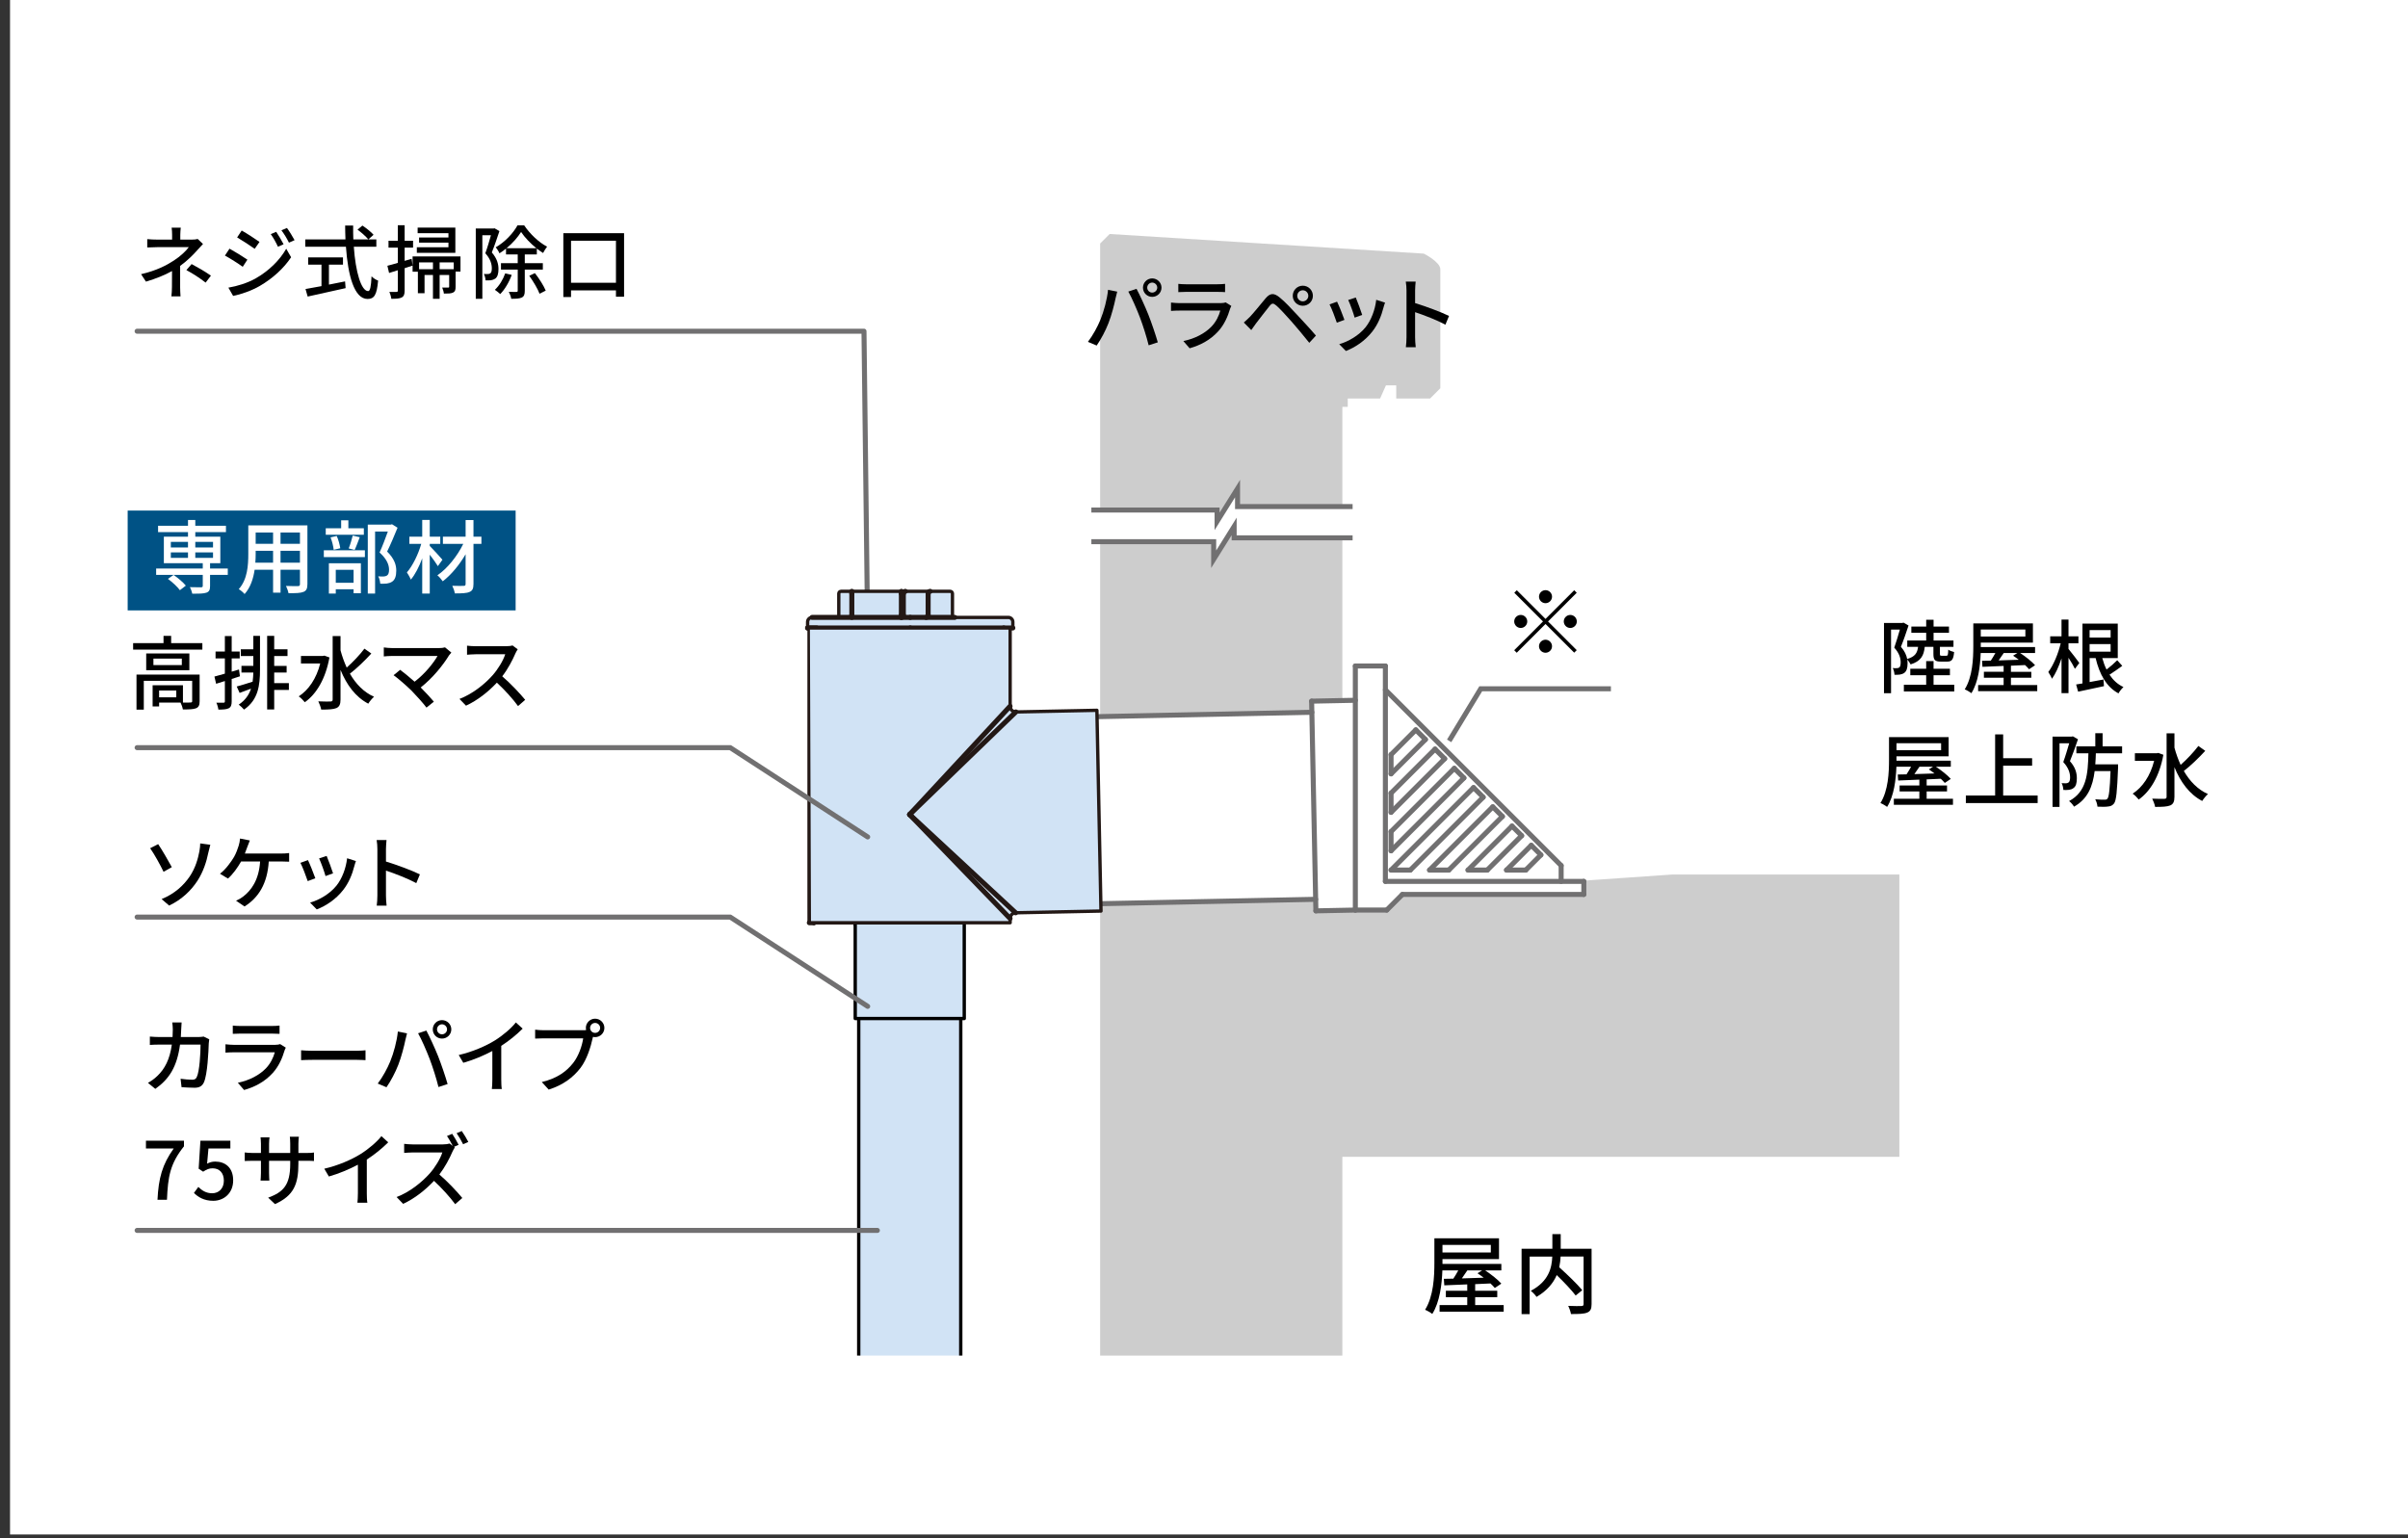 <?xml version="1.0" encoding="UTF-8"?><svg xmlns="http://www.w3.org/2000/svg" width="360" height="230" xmlns:xlink="http://www.w3.org/1999/xlink" viewBox="0 0 360 230"><rect x="0" y="0" width="360" height="230" fill="#333333" stroke="none"/><defs><style>.hf,.hg,.hh,.hi,.hj{fill:none;}.hg,.hh,.hk,.hl,.hj,.hm{stroke-linecap:round;stroke-linejoin:round;}.hg,.hh,.hi,.hm{stroke-width:.75px;}.hg,.hl,.hj,.hm{stroke:#231815;}.hh,.hi{stroke:#717071;}.hn{fill:#005285;}.ho{fill:#fff;}.hp{fill:#cdcdcd;}.hk{stroke:#000;}.hk,.hl,.hq,.hj{stroke-width:.5px;}.hk,.hl,.hq,.hm{fill:#d1e3f5;}.hq{stroke:#040000;}.hq,.hi{stroke-miterlimit:10;}.hr{clip-path:url(#b);}.hs{clip-path:url(#gy);}</style><clipPath id="b"><rect class="hf" x="119.364" y="90.019" width="16.88" height="55.475"/></clipPath><clipPath id="gy"><rect class="hf" x="120.738" y="90.019" width="45.455" height="55.044"/></clipPath></defs><g id="a"><rect class="ho" x="1.5" y="-.558" width="360" height="230"/><polyline class="hh" points="20.5 49.525 129.167 49.525 129.72 94.856"/><g><path d="M287.75,96.72c-.132,1.331-.587,2.146-2.11,2.626-.096-.216-.312-.527-.504-.731,.036,.204,.048,.396,.048,.576,0,.695-.144,1.188-.516,1.439-.168,.119-.396,.191-.647,.239-.228,.024-.516,.036-.792,.024-.012-.288-.107-.731-.264-1.008,.24,.036,.444,.036,.6,.024,.145,0,.276-.036,.384-.108,.145-.12,.204-.407,.204-.756,0-.587-.18-1.354-.959-2.206,.287-.815,.611-1.896,.839-2.699h-1.319v9.511h-1.055v-10.506h2.746l.168-.048,.756,.432c-.336,1.008-.756,2.255-1.14,3.179,.575,.659,.827,1.271,.936,1.822,1.163-.336,1.511-.875,1.631-1.811h-1.619v-.947h2.831v-1.151h-2.22v-.936h2.22v-1.02h1.103v1.02h2.303v.936h-2.303v1.151h2.975v.947h-2.026v1.043c0,.265,.035,.288,.275,.288h.695c.204,0,.252-.096,.276-.911,.191,.144,.6,.3,.875,.359-.096,1.151-.371,1.428-1.031,1.428h-.972c-.899,0-1.091-.276-1.091-1.151v-1.056h-1.296Zm4.414,5.661v1.007h-7.532v-1.007h3.335v-1.416h-2.375v-.971h2.375v-1.14h1.103v1.14h2.447v.971h-2.447v1.416h3.095Z"/><path d="M304.572,102.429v.911h-8.839v-.911h3.813v-1.092h-2.95v-.888h2.95v-.875l-3.166,.132-.061-.899c.384,0,.828-.012,1.308-.024,.228-.348,.479-.755,.684-1.139h-2.194c-.072,1.942-.348,4.341-1.392,6.008-.216-.18-.708-.468-.995-.575,1.175-1.883,1.283-4.581,1.283-6.488v-3.37h8.911v2.866h-7.796v.659h8.119v.9h-2.23c.815,.539,1.751,1.271,2.23,1.822l-.899,.6c-.155-.191-.359-.396-.6-.623l-2.11,.096v.911h3.046v.888h-3.046v1.092h3.934Zm-8.443-8.3v1.044h6.668v-1.044h-6.668Zm3.43,3.515c-.252,.371-.503,.755-.755,1.103,.947-.023,1.967-.06,3.01-.096-.287-.216-.575-.432-.852-.611l.636-.396h-2.039Z"/><path d="M310.204,100.006c-.191-.408-.588-1.079-.959-1.655v5.289h-1.044v-5.193c-.396,1.2-.899,2.315-1.427,3.047-.12-.312-.384-.756-.552-1.008,.755-.995,1.499-2.758,1.858-4.306h-1.571v-1.031h1.691v-2.507h1.044v2.507h1.486v1.031h-1.486v.852c.348,.396,1.391,1.775,1.619,2.099l-.66,.876Zm7.076-.443c-.611,.443-1.308,.947-1.907,1.318,.54,.816,1.224,1.452,2.087,1.848-.239,.216-.588,.647-.743,.947-1.812-.959-2.843-2.866-3.418-5.277h-.899v3.586c.659-.119,1.367-.252,2.074-.384l.072,.996c-1.344,.3-2.771,.587-3.862,.827l-.3-1.079c.276-.048,.6-.096,.947-.156v-8.947h5.277v5.157h-2.314c.168,.612,.372,1.188,.636,1.715,.563-.432,1.188-.971,1.595-1.391l.756,.84Zm-4.881-5.35v1.115h3.142v-1.115h-3.142Zm0,3.227h3.142v-1.128h-3.142v1.128Z"/><path d="M291.972,119.429v.911h-8.839v-.911h3.814v-1.092h-2.951v-.888h2.951v-.875l-3.167,.132-.06-.899c.384,0,.827-.012,1.308-.024,.228-.348,.479-.755,.684-1.139h-2.195c-.072,1.942-.348,4.341-1.391,6.008-.217-.18-.708-.468-.996-.575,1.176-1.883,1.283-4.581,1.283-6.488v-3.37h8.911v2.866h-7.796v.659h8.12v.9h-2.23c.815,.539,1.751,1.271,2.23,1.822l-.899,.6c-.156-.191-.36-.396-.6-.623l-2.111,.096v.911h3.047v.888h-3.047v1.092h3.934Zm-8.443-8.3v1.044h6.669v-1.044h-6.669Zm3.431,3.515c-.252,.371-.504,.755-.756,1.103,.947-.023,1.967-.06,3.011-.096-.288-.216-.576-.432-.852-.611l.636-.396h-2.039Z"/><path d="M304.632,118.95v1.127h-10.733v-1.127h4.377v-9.14h1.199v3.562h4.33v1.115h-4.33v4.462h5.157Z"/><path d="M310.66,110.541c-.348,1.032-.804,2.315-1.199,3.274,.863,.972,1.031,1.835,1.031,2.566,0,.708-.132,1.212-.516,1.464-.181,.144-.408,.216-.66,.252-.239,.035-.563,.035-.839,.023-.013-.3-.097-.731-.265-1.02,.265,.024,.468,.024,.648,.024,.155-.013,.287-.048,.384-.12,.167-.108,.239-.408,.239-.756,0-.623-.204-1.415-1.02-2.303,.312-.839,.636-1.967,.888-2.807h-1.451v9.511h-1.043v-10.506h2.878l.156-.048,.768,.443Zm2.674,2.1c-.023,.563-.035,1.115-.084,1.643h3.406v.479c-.144,3.599-.264,4.941-.611,5.386-.264,.312-.504,.407-.888,.443-.336,.06-.959,.048-1.583,.024-.023-.336-.156-.792-.336-1.104,.6,.06,1.163,.06,1.392,.06,.216,.012,.323-.036,.443-.156,.216-.264,.348-1.331,.456-4.125h-2.375c-.288,2.29-1.02,4.161-3.082,5.325-.156-.265-.479-.648-.743-.84,2.614-1.392,2.818-3.994,2.89-7.136h-1.799v-1.044h2.83v-1.967h1.092v1.967h2.914v1.044h-3.922Z"/><path d="M323.428,112.857c-.576,3.189-1.955,5.48-3.683,6.692-.191-.252-.636-.708-.911-.876,1.487-.959,2.65-2.675,3.214-4.917h-2.878v-1.128h3.286l.216-.048,.756,.276Zm6.26-.588c-.947,1.031-2.194,2.242-3.202,3.01,.888,1.535,2.075,2.771,3.61,3.454-.275,.229-.659,.696-.863,1.032-1.919-1.008-3.238-2.818-4.15-5.05v4.426c0,.731-.18,1.079-.611,1.283-.456,.192-1.175,.228-2.278,.228-.048-.335-.264-.887-.432-1.235,.815,.036,1.583,.036,1.811,.024,.24,0,.336-.084,.336-.3v-9.486h1.175v2.135c.24,.899,.552,1.763,.924,2.578,.924-.815,1.979-1.931,2.65-2.83l1.031,.731Z"/></g><path class="hp" d="M200.685,78.002v-17.165h.805v-1.245h4.833l.879-1.977h1.538v1.977h5.053l1.538-1.538v-17.794c0-1.098-2.469-2.338-2.469-2.338l-46.966-2.934-1.423,1.423v41.992"/><polyline class="hp" points="164.473 78.376 164.473 202.69 200.685 202.69 200.685 172.97 283.956 172.97 283.956 130.762 250.007 130.762 235.08 131.79 235.08 133.74 200.685 133.74 200.685 78.002"/><g><path d="M165.658,43.331l1.368,.276c-.084,.3-.192,.756-.252,1.02-.156,.792-.588,2.507-1.056,3.694-.432,1.115-1.115,2.41-1.763,3.346l-1.308-.551c.756-.996,1.439-2.268,1.859-3.287,.527-1.283,1.008-3.059,1.15-4.498Zm3.023,.265l1.234-.407c.48,.898,1.283,2.639,1.764,3.85,.455,1.15,1.092,3.021,1.415,4.149l-1.367,.444c-.323-1.309-.827-2.891-1.308-4.174-.479-1.248-1.223-2.963-1.738-3.862Zm3.574-1.967c.768,0,1.391,.624,1.391,1.379,0,.768-.623,1.38-1.391,1.38s-1.38-.612-1.38-1.38c0-.755,.612-1.379,1.38-1.379Zm0,2.122c.407,0,.755-.336,.755-.743s-.348-.755-.755-.755-.744,.348-.744,.755,.336,.743,.744,.743Z"/><path d="M184.087,45.743c-.06,.131-.155,.311-.18,.407-.349,1.175-.876,2.387-1.763,3.37-1.236,1.367-2.759,2.123-4.294,2.555l-.936-1.08c1.739-.359,3.214-1.139,4.198-2.158,.684-.707,1.115-1.607,1.33-2.398h-6.104c-.289,0-.816,.012-1.271,.047v-1.246c.467,.047,.923,.084,1.271,.084h6.141c.323,0,.611-.049,.768-.108l.839,.528Zm-7.928-3.299c.323,.036,.756,.061,1.14,.061h4.678c.383,0,.875-.024,1.175-.061v1.235c-.3-.024-.779-.036-1.188-.036h-4.665c-.372,0-.804,.012-1.14,.036v-1.235Z"/><path d="M186.864,47.373c.552-.564,1.547-1.823,2.339-2.759,.672-.792,1.234-.876,2.146-.108,.768,.624,1.715,1.644,2.471,2.459,.804,.863,2.051,2.195,2.914,3.215l-.995,1.078c-.804-1.031-1.896-2.303-2.639-3.166-.792-.898-1.799-1.99-2.29-2.41-.457-.384-.648-.384-1.02,.084-.54,.66-1.488,1.919-2.004,2.578-.252,.348-.527,.732-.719,1.008l-1.115-1.127c.323-.276,.562-.516,.911-.852Zm7.903-4.654c.84,0,1.512,.672,1.512,1.512,0,.828-.672,1.486-1.512,1.486-.827,0-1.499-.658-1.499-1.486,0-.84,.672-1.512,1.499-1.512Zm0,2.34c.456,0,.828-.373,.828-.828s-.372-.828-.828-.828-.827,.372-.827,.828,.372,.828,.827,.828Z"/><path d="M200.999,47.829l-1.14,.42c-.203-.636-.827-2.267-1.092-2.734l1.128-.408c.276,.553,.876,2.075,1.104,2.723Zm6.069-2.578c-.108,.3-.181,.516-.229,.719-.324,1.271-.84,2.543-1.68,3.611-1.104,1.414-2.59,2.374-3.945,2.902l-.996-1.02c1.355-.385,2.939-1.296,3.935-2.531,.827-1.031,1.427-2.59,1.595-4.102l1.32,.42Zm-3.419,1.835l-1.128,.407c-.143-.563-.684-2.062-.959-2.639l1.127-.371c.217,.504,.805,2.074,.96,2.603Z"/><path d="M216.092,48.548c-1.271-.684-3.215-1.438-4.533-1.871v3.706c0,.372,.035,1.104,.096,1.535h-1.476c.06-.42,.097-1.067,.097-1.535v-6.932c0-.385-.037-.936-.108-1.344h1.476c-.037,.396-.084,.924-.084,1.344v1.871c1.582,.479,3.873,1.33,5.072,1.918l-.539,1.308Z"/></g><g class="hr"><g><polyline class="ho" points="136.244 93.199 120.997 93.199 120.997 137.969 127.979 137.969 128.065 138.262 128.582 138.262 128.582 142.649 128.789 142.852 128.825 144.116 128.998 144.288 134.523 144.288 134.523 143.083 134.695 142.911 136.244 142.92"/><g><g id="c"><line class="hg" x1="128.825" y1="143.083" x2="128.825" y2="144.116"/></g><g id="d"><path class="hg" d="M128.748,142.739c0,.041,.015,.081,.041,.113"/></g><g id="e"><line class="hg" x1="143.491" y1="144.288" x2="138.139" y2="144.288"/></g><g id="f"><line class="hg" x1="143.735" y1="142.911" x2="143.684" y2="142.911"/></g><g id="g"><path class="hg" d="M144.423,138.262c.048,0,.086-.039,.086-.086"/></g><g id="h"><line class="hg" x1="124.191" y1="134.87" x2="125.569" y2="135.386"/></g><g id="i"><line class="hg" x1="124.191" y1="134.525" x2="124.191" y2="134.87"/></g><g id="j"><path class="hg" d="M127.979,136.075c0-.38-.308-.689-.689-.689"/></g><g id="k"><path class="hg" d="M145.198,135.386c-.38,0-.689,.308-.689,.689"/></g><g id="l"><line class="hg" x1="148.298" y1="134.87" x2="148.298" y2="134.525"/></g><g id="m"><line class="hg" x1="143.741" y1="142.739" x2="143.907" y2="142.739"/></g><g id="n"><line class="hg" x1="146.92" y1="135.386" x2="125.569" y2="135.386"/></g><g id="o"><line class="hg" x1="124.191" y1="134.87" x2="148.298" y2="134.87"/></g><g id="p"><line class="hg" x1="148.298" y1="134.525" x2="124.191" y2="134.525"/></g><g id="q"><line class="hg" x1="146.92" y1="135.386" x2="148.298" y2="134.87"/></g><g id="r"><path class="hg" d="M128.582,138.348c0-.048-.039-.086-.086-.086"/></g><g id="s"><line class="hg" x1="128.582" y1="138.348" x2="128.582" y2="142.739"/></g><g id="t"><path class="hg" d="M127.979,138.176c0,.048,.039,.086,.086,.086"/></g><g id="u"><line class="hg" x1="137.794" y1="142.911" x2="134.695" y2="142.911"/></g><g id="v"><line class="hg" x1="127.979" y1="136.075" x2="127.979" y2="138.176"/></g><g id="w"><line class="hg" x1="144.51" y1="138.176" x2="144.51" y2="136.075"/></g><g id="x"><line class="hg" x1="134.35" y1="144.288" x2="128.998" y2="144.288"/></g><g id="y"><line class="hg" x1="144.423" y1="138.262" x2="128.065" y2="138.262"/></g><g id="a`"><line class="hg" x1="134.523" y1="143.083" x2="134.523" y2="144.116"/></g><g id="aa"><line class="hg" x1="137.966" y1="144.116" x2="137.966" y2="143.083"/></g><g id="ab"><path class="hg" d="M137.966,144.116c0,.095,.077,.172,.172,.172"/></g><g id="ac"><path class="hg" d="M134.35,144.288c.095,0,.172-.077,.172-.172"/></g><g id="ad"><line class="hg" x1="143.907" y1="142.739" x2="143.907" y2="138.348"/></g><g id="ae"><line class="hg" x1="143.663" y1="144.116" x2="143.663" y2="143.083"/></g><g id="af"><path class="hg" d="M143.735,142.911c.095,0,.172-.077,.172-.172"/></g><g id="ag"><path class="hg" d="M143.993,138.262c-.048,0-.086,.039-.086,.086"/></g><g id="ah"><path class="hg" d="M143.491,144.288c.095,0,.172-.077,.172-.172"/></g><g id="ai"><path class="hg" d="M143.7,142.852c.027-.032,.042-.072,.041-.113"/></g><g id="aj"><path class="hg" d="M128.825,144.116c0,.095,.077,.172,.172,.172"/></g><g id="ak"><line class="hg" x1="128.582" y1="142.739" x2="128.748" y2="142.739"/></g><g id="al"><line class="hg" x1="128.804" y1="142.911" x2="128.754" y2="142.911"/></g><g id="am"><path class="hg" d="M128.582,142.739c0,.095,.077,.172,.172,.172"/></g><g id="an"><line class="hg" x1="128.811" y1="142.911" x2="128.814" y2="142.932"/></g><g id="ao"><path class="hg" d="M134.695,142.911c-.022,0-.044,.004-.064,.012s-.039,.02-.055,.036-.03,.034-.039,.056-.014,.045-.014,.069"/></g><g id="ap"><path class="hg" d="M143.664,143.083c0-.019,0-.037,0-.055,0-.024,.003-.047,.006-.069s.006-.041,.009-.058c.003-.014,.006-.026,.009-.036l.005-.016h0"/></g><g id="aq"><path class="hg" d="M137.966,143.083c0-.024-.005-.048-.014-.069s-.023-.04-.039-.056-.035-.027-.055-.036-.042-.012-.064-.012"/></g><g id="ar"><path class="hg" d="M128.795,142.848h0l.003,.006,.007,.022c.003,.011,.006,.026,.009,.042,.003,.018,.006,.037,.008,.058,.002,.022,.004,.046,.005,.07,0,.012,0,.024,0,.036"/></g><g id="as"><line class="hg" x1="122.103" y1="106.975" x2="122.169" y2="132.114"/></g><g id="at"><line class="hg" x1="122.104" y1="137.244" x2="121.686" y2="137.969"/></g><g id="au"><line class="hg" x1="150.803" y1="137.969" x2="150.385" y2="137.244"/></g><g id="av"><line class="hj" x1="121.686" y1="137.969" x2="150.803" y2="137.969"/></g><g id="aw"><line class="hg" x1="120.997" y1="93.199" x2="121.793" y2="93.199"/></g><g id="ax"><line class="hg" x1="121.793" y1="93.199" x2="121.966" y2="93.372"/></g><g id="ay"><line class="hg" x1="121.966" y1="93.372" x2="122.103" y2="106.975"/></g><g id="b`"><line class="hg" x1="122.169" y1="132.114" x2="122.218" y2="133.504"/></g><g id="ba"><path class="hg" d="M122.218,133.504c.006,.185,.159,.332,.344,.332"/></g><g id="bb"><line class="hg" x1="126.688" y1="133.836" x2="122.562" y2="133.836"/></g><g id="bc"><line class="hg" x1="126.688" y1="133.836" x2="126.688" y2="134.525"/></g><g id="bd"><line class="hg" x1="126.688" y1="134.525" x2="122.511" y2="134.525"/></g><g id="be"><path class="hg" d="M122.511,134.525c-.187,0-.339,.149-.344,.335"/></g><g id="bf"><line class="hg" x1="122.167" y1="134.861" x2="122.104" y2="137.244"/></g><g id="bg"><line class="hg" x1="121.686" y1="137.969" x2="120.997" y2="137.969"/></g><g id="bh"><line class="hj" x1="120.997" y1="137.969" x2="120.997" y2="93.199"/></g><g id="bi"><line class="hg" x1="121.966" y1="93.372" x2="150.523" y2="93.372"/></g><g id="bj"><line class="hg" x1="121.793" y1="93.199" x2="150.696" y2="93.199"/></g><g id="bk"><line class="hg" x1="150.385" y1="137.244" x2="150.322" y2="134.861"/></g><g id="bl"><line class="hg" x1="145.801" y1="134.525" x2="145.801" y2="133.836"/></g><g id="bm"><line class="hg" x1="126.688" y1="134.525" x2="145.801" y2="134.525"/></g><g id="bn"><line class="hg" x1="126.688" y1="133.836" x2="145.801" y2="133.836"/></g><g id="bo"><path class="hg" d="M152.335,136.458c-.469,.01-.843,.392-.843,.861"/></g><g id="bp"><line class="hg" x1="151.492" y1="137.319" x2="151.492" y2="137.969"/></g><g id="bq"><line class="hg" x1="151.492" y1="137.969" x2="150.803" y2="137.969"/></g><g id="br"><path class="hg" d="M150.322,134.861c-.005-.187-.158-.335-.344-.335"/></g><g id="bs"><line class="hg" x1="149.978" y1="134.525" x2="145.801" y2="134.525"/></g><g id="bt"><line class="hg" x1="151.461" y1="133.836" x2="151.488" y2="135.198"/></g><g id="bu"><path class="hg" d="M151.488,135.198c.002,.094,.08,.17,.174,.169"/></g><g id="bv"><line class="hg" x1="151.461" y1="133.836" x2="145.801" y2="133.836"/></g><g id="bw"><path class="hg" d="M151.488,135.178l.076,.082,.055,.059,.044,.048"/></g><g><g id="bx"><line class="hg" x1="144.741" y1="127.335" x2="144.902" y2="127.374"/></g><g id="by"><line class="hg" x1="127.8" y1="127.327" x2="127.933" y2="127.318"/></g><g id="c`"><line class="hg" x1="147.44" y1="133.689" x2="147.438" y2="133.518"/></g><g id="ca"><line class="hg" x1="125.051" y1="133.518" x2="125.049" y2="133.689"/></g><g id="cb"><line class="hg" x1="126.774" y1="133.689" x2="126.774" y2="134.206"/></g><g id="cc"><line class="hg" x1="145.715" y1="134.206" x2="145.715" y2="133.689"/></g><g id="cd"><line class="hg" x1="146.015" y1="133.371" x2="145.963" y2="129.024"/></g><g id="ce"><polyline class="hg" points="126.526 129.024 126.481 132.805 126.474 133.371"/></g><g id="cf"><path class="hg" d="M145.963,129.024c-.003-.078-.007-.156-.016-.233-.008-.07-.021-.139-.037-.208-.014-.062-.031-.123-.051-.183-.018-.053-.037-.105-.059-.155-.025-.057-.052-.113-.082-.167-.024-.044-.05-.086-.078-.127-.023-.035-.048-.068-.073-.101-.025-.031-.05-.061-.077-.09-.026-.028-.052-.055-.08-.081-.028-.026-.056-.051-.085-.074-.031-.025-.064-.05-.097-.072-.045-.03-.09-.056-.137-.081-.059-.032-.119-.061-.18-.076l-.009-.002"/></g><g id="cg"><path class="hg" d="M127.471,127.418c-.064,.031-.128,.063-.189,.102-.072,.045-.14,.1-.205,.162-.072,.069-.14,.146-.2,.231-.033,.045-.063,.093-.092,.142-.03,.052-.057,.105-.082,.161-.026,.058-.05,.118-.071,.18-.021,.064-.04,.129-.055,.195-.016,.069-.028,.139-.036,.21-.008,.074-.012,.149-.015,.224"/></g><g id="ch"><path class="hg" d="M127.8,127.327c-.05,.009-.099,.017-.149,.028-.059,.013-.118,.03-.174,.06l-.006,.003"/></g><g id="ci"><path class="hg" d="M146.078,133.497h-.001l-.01-.009c-.005-.005-.011-.011-.017-.018-.008-.01-.015-.023-.022-.038-.007-.016-.013-.033-.012-.051v-.01"/></g><g id="cj"><path class="hg" d="M126.472,133.371c0,.012,0,.023-.002,.034-.002,.015-.008,.029-.015,.041-.006,.011-.013,.021-.019,.028l-.016,.015-.008,.006h-.001"/></g><g id="ck"><line class="hg" x1="147.438" y1="133.518" x2="146.748" y2="133.345"/></g><g id="cl"><line class="hg" x1="125.741" y1="133.345" x2="125.051" y2="133.518"/></g><g id="cm"><line class="hg" x1="141.031" y1="129.204" x2="141.143" y2="133.345"/></g><g id="cn"><line class="hg" x1="131.346" y1="133.345" x2="131.458" y2="129.204"/></g><g id="co"><path class="hg" d="M140.702,128.241c-.047-.14-.179-.234-.326-.234"/></g><g id="cp"><path class="hg" d="M132.114,128.007c-.148,0-.28,.095-.327,.235"/></g><g id="cq"><line class="hg" x1="140.701" y1="128.24" x2="141.031" y2="129.205"/></g><g id="cr"><line class="hg" x1="131.458" y1="129.205" x2="131.788" y2="128.24"/></g><g id="cs"><line class="hg" x1="125.051" y1="133.518" x2="126.357" y2="133.518"/></g><g id="ct"><line class="hg" x1="126.756" y1="133.518" x2="136.643" y2="133.518"/></g><g id="cu"><line class="hg" x1="136.643" y1="133.518" x2="145.733" y2="133.518"/></g><g id="cv"><line class="hg" x1="146.132" y1="133.518" x2="147.438" y2="133.518"/></g><g id="cw"><line class="hg" x1="136.244" y1="133.689" x2="147.44" y2="133.689"/></g><g id="cx"><line class="hg" x1="125.049" y1="133.689" x2="136.244" y2="133.689"/></g><g id="cy"><line class="hg" x1="135.902" y1="133.174" x2="135.938" y2="129.025"/></g><g id="d`"><line class="hg" x1="136.551" y1="129.025" x2="136.587" y2="133.174"/></g><g id="da"><path class="hg" d="M127.069,133.445c-.023,.007-.048,.013-.073,.02s-.052,.013-.078,.019-.054,.012-.081,.018-.054,.011-.081,.016"/></g><g id="db"><polyline class="hg" points="127.415 133.345 127.127 133.428 127.069 133.445"/></g><g id="dc"><path class="hg" d="M127.417,133.345h-.001"/></g><g id="dd"><line class="hg" x1="127.417" y1="133.345" x2="135.729" y2="133.345"/></g><g id="de"><path class="hg" d="M135.731,133.345h-.002"/></g><g id="df"><path class="hg" d="M136.76,133.345h-.002"/></g><g id="dg"><line class="hg" x1="136.76" y1="133.345" x2="145.072" y2="133.345"/></g><g id="dh"><path class="hg" d="M145.073,133.345h-.001"/></g><g id="di"><polyline class="hg" points="145.42 133.445 145.131 133.362 145.073 133.345"/></g><g id="dj"><path class="hg" d="M145.733,133.518c-.027-.005-.054-.01-.081-.016s-.054-.011-.081-.018-.053-.013-.078-.019-.05-.013-.073-.02"/></g><g id="dk"><line class="hg" x1="136.536" y1="127.318" x2="135.953" y2="127.318"/></g><g id="dl"><path class="hg" d="M136.536,127.318v.14l.002,.075v.086l.002,.098,.002,.222,.002,.247,.002,.273v.139l.002,.142v.094l.002,.095v.096"/></g><g id="dm"><path class="hg" d="M135.938,129.025v-.115l.002-.057v-.114l.002-.142v-.138l.002-.137v-.132l.003-.25,.002-.222v-.098l.002-.086v-.169l.002-.026v-.02"/></g><g id="dn"><path class="hg" d="M136.758,133.345c-.023,0-.045-.005-.065-.014s-.039-.021-.055-.037-.028-.035-.037-.055-.013-.043-.013-.065"/></g><g id="do"><path class="hg" d="M135.731,133.345c.023,0,.045-.005,.065-.014s.039-.021,.055-.037,.028-.035,.037-.055,.013-.043,.013-.065"/></g><g id="dp"><line class="hg" x1="136.244" y1="134.206" x2="145.715" y2="134.206"/></g><g id="dq"><line class="hg" x1="126.774" y1="134.206" x2="136.244" y2="134.206"/></g><g id="dr"><path class="hg" d="M145.42,133.445c.069-.027,.116-.092,.121-.166"/></g><g id="ds"><path class="hg" d="M126.948,133.28c.005,.074,.052,.138,.121,.166"/></g><g id="dt"><line class="hg" x1="131.507" y1="128.007" x2="135.599" y2="128.007"/></g><g id="du"><path class="hg" d="M131.3,128.355c.001-.046,.007-.091,.018-.133,.005-.021,.012-.041,.019-.06s.016-.037,.025-.053,.02-.03,.031-.043,.023-.023,.035-.032c.024-.017,.051-.026,.078-.026"/></g><g id="dv"><line class="hg" x1="131.327" y1="127.318" x2="131.3" y2="128.355"/></g><g id="dw"><path class="hg" d="M135.599,128.007c.023,0,.045,.002,.067,.007s.044,.011,.065,.02,.041,.019,.06,.032,.037,.027,.052,.043,.03,.034,.043,.052,.023,.039,.032,.06c.017,.042,.026,.087,.026,.133"/></g><g id="dx"><line class="hg" x1="131.327" y1="127.318" x2="135.953" y2="127.318"/></g><g id="dy"><line class="hg" x1="141.189" y1="128.355" x2="141.162" y2="127.318"/></g><g id="e`"><path class="hg" d="M140.982,128.007c.014,0,.027,.002,.04,.007s.026,.011,.038,.02,.024,.019,.035,.032,.021,.027,.031,.043,.018,.034,.025,.052,.014,.039,.019,.06c.011,.042,.017,.087,.018,.133"/></g><g id="ea"><line class="hg" x1="136.89" y1="128.007" x2="140.982" y2="128.007"/></g><g id="eb"><path class="hg" d="M136.545,128.355c0-.046,.008-.091,.025-.133,.009-.021,.019-.041,.032-.06s.027-.037,.043-.053,.033-.03,.052-.043,.039-.023,.06-.032c.042-.017,.087-.026,.132-.026"/></g><g id="ec"><line class="hg" x1="136.536" y1="127.318" x2="141.162" y2="127.318"/></g><g id="ed"><path class="hg" d="M144.741,127.335h-.006c-.059-.016-.119-.016-.179-.016"/></g><g id="ee"><line class="hg" x1="144.555" y1="127.318" x2="144.264" y2="127.318"/></g><g id="ef"><line class="hg" x1="128.225" y1="127.318" x2="127.933" y2="127.318"/></g><g id="eg"><path class="hg" d="M145.528,129.025v-.058l-.003-.058-.004-.057-.006-.057-.007-.057c-.007-.048-.015-.095-.025-.142-.01-.046-.022-.092-.035-.138-.014-.046-.029-.092-.046-.137s-.035-.089-.055-.132c-.041-.088-.089-.172-.143-.25-.055-.08-.116-.154-.183-.222-.034-.035-.07-.067-.107-.098-.037-.031-.076-.06-.115-.086-.04-.027-.082-.052-.124-.075s-.086-.043-.13-.061c-.03-.012-.061-.023-.092-.033s-.062-.019-.094-.026c-.032-.008-.064-.014-.096-.02"/></g><g id="eh"><path class="hg" d="M128.225,127.318l-.048,.009-.047,.011-.047,.012-.047,.014-.046,.016-.046,.018c-.044,.018-.088,.038-.13,.061s-.084,.048-.125,.075c-.039,.027-.078,.055-.115,.086s-.073,.063-.107,.098c-.067,.067-.128,.142-.183,.222-.053,.077-.1,.16-.141,.247-.041,.087-.075,.179-.102,.273-.013,.046-.025,.092-.035,.139s-.018,.094-.025,.142c-.004,.031-.008,.063-.011,.094s-.005,.063-.007,.095-.002,.064-.002,.096"/></g><g id="ei"><line class="hg" x1="145.541" y1="133.28" x2="145.528" y2="129.025"/></g><g id="ej"><line class="hg" x1="126.961" y1="129.025" x2="126.948" y2="133.28"/></g><g id="ek"><line class="hg" x1="141.162" y1="127.318" x2="144.264" y2="127.318"/></g><g id="el"><line class="hg" x1="128.225" y1="127.318" x2="131.327" y2="127.318"/></g><g id="em"><line class="hg" x1="146.016" y1="133.345" x2="146.748" y2="133.345"/></g><g id="en"><line class="hg" x1="125.741" y1="133.345" x2="126.47" y2="133.345"/></g></g></g></g></g><rect class="hn" x="19.087" y="76.342" width="58.001" height="14.928"/><g><path class="ho" d="M34.054,85.959h-2.65v1.667c0,.563-.12,.839-.552,.995-.443,.145-1.115,.156-2.099,.156-.06-.3-.216-.708-.359-.983,.719,.023,1.463,.023,1.667,.023,.191-.012,.252-.06,.252-.228v-1.631h-6.969v-.948h6.969v-.803h-5.817v-3.958h3.61v-.684h-4.474v-.947h4.474v-.864h1.091v.864h4.582v.947h-4.582v.684h3.742v3.958h-1.535v.803h2.65v.948Zm-7.16,2.29c-.348-.491-1.127-1.211-1.786-1.69l.839-.6c.66,.455,1.451,1.127,1.835,1.606l-.888,.684Zm-1.354-6.392h2.566v-.828h-2.566v.828Zm0,1.559h2.566v-.815h-2.566v.815Zm3.657-2.387v.828h2.651v-.828h-2.651Zm2.651,1.571h-2.651v.815h2.651v-.815Z"/><path class="ho" d="M45.958,87.35c0,.648-.156,.983-.588,1.151-.443,.181-1.139,.204-2.242,.192-.048-.3-.229-.792-.372-1.08,.768,.036,1.559,.024,1.787,.024,.216,0,.3-.072,.3-.3v-2.146h-2.902v3.43h-1.115v-3.43h-2.759c-.192,1.319-.624,2.662-1.499,3.634-.168-.216-.624-.6-.876-.731,1.308-1.451,1.428-3.574,1.428-5.266v-4.27h8.839v8.791Zm-5.133-3.214v-1.775h-2.603v.48c0,.407-.013,.852-.049,1.295h2.651Zm-2.603-4.51v1.691h2.603v-1.691h-2.603Zm6.62,0h-2.902v1.691h2.902v-1.691Zm0,4.51v-1.775h-2.902v1.775h2.902Z"/><path class="ho" d="M48.412,82.277h6.141v1.02h-6.141v-1.02Zm5.984-2.314h-5.696v-.972h2.303v-1.188h1.079v1.188h2.314v.972Zm-5.229,4.258h4.785v4.485h-1.092v-.6h-2.662v.647h-1.031v-4.533Zm.72-2.015c-.048-.504-.24-1.283-.468-1.859l.923-.204c.265,.563,.456,1.344,.528,1.835l-.983,.229Zm.312,2.998v1.931h2.662v-1.931h-2.662Zm1.931-3.202c.216-.516,.468-1.355,.6-1.919l1.056,.24c-.264,.671-.527,1.415-.768,1.906l-.888-.228Zm7.305-3.095c-.468,1.14-1.044,2.519-1.56,3.562,1.104,1.091,1.367,2.026,1.367,2.842,0,.804-.18,1.368-.611,1.655-.229,.156-.492,.24-.804,.288-.276,.036-.647,.024-.983,.024-.012-.324-.12-.792-.3-1.104,.312,.023,.6,.036,.815,.023,.191-.012,.348-.048,.479-.132,.24-.144,.324-.455,.324-.888,0-.695-.312-1.57-1.415-2.566,.432-.936,.899-2.194,1.235-3.13h-1.907v9.271h-1.092v-10.314h3.442l.18-.048,.828,.516Z"/><path class="ho" d="M65.461,84.652c-.251-.42-.755-1.127-1.211-1.715v5.816h-1.127v-5.265c-.468,1.259-1.067,2.435-1.703,3.178-.12-.323-.396-.791-.588-1.079,.863-.983,1.703-2.711,2.146-4.27h-1.774v-1.067h1.919v-2.507h1.127v2.507h1.571v1.067h-1.571v.312c.468,.456,1.619,1.739,1.895,2.063l-.684,.959Zm6.513-3.334h-1.188v5.996c0,.708-.168,1.02-.6,1.2-.432,.191-1.151,.216-2.171,.216-.06-.312-.239-.828-.396-1.14,.72,.023,1.476,.023,1.691,.012,.216,0,.3-.071,.3-.288v-4.438c-.924,1.584-2.183,3.106-3.418,4.042-.192-.275-.528-.684-.804-.899,1.475-.983,2.986-2.878,3.874-4.701h-3.047v-1.067h3.395v-2.495h1.175v2.495h1.188v1.067Z"/></g><g><g id="eo"><path class="hl" d="M151.421,93.894v-.898c0-.374-.304-.678-.678-.678h-8.01c-.187,0-.339-.152-.339-.339v-3.221c0-.187-.152-.339-.339-.339h-16.316c-.187,0-.339,.152-.339,.339v3.221c0,.187-.152,.339-.339,.339h-3.645c-.374,0-.678,.304-.678,.678v.898"/><polyline class="hg" points="120.738 93.894 122.095 93.894 122.095 107.794 150.065 107.794 150.065 93.894 151.421 93.894"/></g><g id="ep"><line class="hm" x1="136.08" y1="93.894" x2="150.065" y2="93.894"/></g><g id="eq"><line class="hm" x1="120.738" y1="93.894" x2="136.08" y2="93.894"/></g><g id="er"><line class="hm" x1="136.08" y1="92.317" x2="142.734" y2="92.317"/></g><g id="es"><line class="hm" x1="121.417" y1="92.317" x2="136.08" y2="92.317"/></g><g id="et"><path class="hm" d="M138.463,92.317c.174-.013,.305-.165,.294-.339"/></g><g id="eu"><path class="hm" d="M139.05,88.418c-.174,.013-.305,.165-.294,.339"/></g><g id="ev"><line class="hm" x1="138.757" y1="88.757" x2="138.757" y2="91.978"/></g><g id="ew"><path class="hm" d="M134.759,92.317c.174-.013,.305-.165,.294-.339"/></g><g id="ex"><line class="hm" x1="135.052" y1="88.757" x2="135.052" y2="91.978"/></g><g id="ey"><path class="hm" d="M135.346,88.418c-.174,.013-.305,.165-.294,.339"/></g><g id="f`"><line class="hm" x1="127.35" y1="92.317" x2="127.35" y2="91.978"/></g><g id="fa"><line class="hm" x1="134.759" y1="92.317" x2="134.759" y2="91.978"/></g><g id="fb"><line class="hm" x1="134.759" y1="91.978" x2="134.759" y2="88.757"/></g><g id="fc"><line class="hm" x1="134.759" y1="88.757" x2="134.759" y2="88.418"/></g><g id="fd"><line class="hm" x1="127.35" y1="88.757" x2="127.35" y2="91.978"/></g><g id="fe"><line class="hm" x1="127.35" y1="88.757" x2="127.35" y2="88.418"/></g></g><polyline class="hq" points="128.381 202.69 128.381 145.063 143.634 145.063 143.634 202.69"/><rect class="hk" x="128.847" y="136.98" width="14.322" height="16.3" transform="translate(-9.122 281.138) rotate(-90)"/><g><g id="ff"><polyline class="ho" points="158.989 135.237 196.692 134.469 196.728 136.195 202.626 136.075 207.325 136.075 209.661 133.74 236.784 133.74 236.784 131.79 233.394 131.79 233.394 129.417 207.118 103.142 207.118 99.582 202.626 99.582 202.626 104.708 196.089 104.841 196.123 106.504 158.419 107.272 158.989 135.237"/></g><g><g id="fg"><line class="hh" x1="196.123" y1="106.504" x2="158.419" y2="107.272"/></g><g id="fh"><line class="hh" x1="158.989" y1="135.237" x2="196.692" y2="134.469"/></g><g id="fi"><line class="hh" x1="196.728" y1="136.195" x2="202.626" y2="136.075"/></g><g id="fj"><line class="hh" x1="202.626" y1="104.708" x2="196.089" y2="104.841"/></g><g id="fk"><line class="hh" x1="158.419" y1="107.272" x2="158.989" y2="135.237"/></g><g id="fl"><line class="hh" x1="207.118" y1="99.582" x2="202.626" y2="99.582"/></g><g id="fm"><line class="hh" x1="207.118" y1="131.79" x2="207.118" y2="99.582"/></g><g id="fn"><line class="hh" x1="236.784" y1="131.79" x2="207.118" y2="131.79"/></g><g id="fo"><line class="hh" x1="236.784" y1="133.74" x2="236.784" y2="131.79"/></g><g id="fp"><line class="hh" x1="209.661" y1="133.74" x2="236.784" y2="133.74"/></g><g id="fq"><line class="hh" x1="209.661" y1="133.74" x2="207.325" y2="136.075"/></g><g id="fr"><line class="hh" x1="202.626" y1="136.075" x2="207.325" y2="136.075"/></g><g id="fs"><line class="hh" x1="202.626" y1="99.582" x2="202.626" y2="136.075"/></g><g id="ft"><line class="hh" x1="196.089" y1="104.841" x2="196.728" y2="136.195"/></g><g id="fu"><line class="hh" x1="213.719" y1="130.095" x2="216.596" y2="130.095"/></g><g id="fv"><line class="hh" x1="207.966" y1="124.341" x2="207.966" y2="127.218"/></g><g id="fw"><line class="hh" x1="225.227" y1="130.095" x2="228.104" y2="130.095"/></g><g id="fx"><line class="hh" x1="233.394" y1="129.417" x2="207.118" y2="103.142"/></g><g id="fy"><line class="hh" x1="233.394" y1="131.79" x2="233.394" y2="129.417"/></g><g id="g`"><line class="hh" x1="219.473" y1="130.095" x2="222.35" y2="130.095"/></g><g id="ga"><line class="hh" x1="207.966" y1="118.588" x2="207.966" y2="121.465"/></g><g id="gb"><line class="hh" x1="207.966" y1="130.095" x2="210.843" y2="130.095"/></g><g id="gc"><line class="hh" x1="207.966" y1="112.834" x2="207.966" y2="115.711"/></g><g id="gd"><line class="hh" x1="224.615" y1="122.077" x2="223.176" y2="120.638"/></g><g id="ge"><line class="hh" x1="207.966" y1="121.465" x2="215.984" y2="113.446"/></g><g id="gf"><line class="hh" x1="207.966" y1="118.588" x2="214.546" y2="112.008"/></g><g id="gg"><line class="hh" x1="219.473" y1="130.095" x2="226.053" y2="123.515"/></g><g id="gh"><line class="hh" x1="207.966" y1="112.834" x2="211.669" y2="109.131"/></g><g id="gi"><line class="hh" x1="207.966" y1="115.711" x2="213.107" y2="110.569"/></g><g id="gj"><line class="hh" x1="222.35" y1="130.095" x2="227.492" y2="124.953"/></g><g id="gk"><line class="hh" x1="207.966" y1="130.095" x2="220.3" y2="117.761"/></g><g id="gl"><line class="hh" x1="215.984" y1="113.446" x2="214.546" y2="112.008"/></g><g id="gm"><line class="hh" x1="216.596" y1="130.095" x2="224.615" y2="122.077"/></g><g id="gn"><line class="hh" x1="213.107" y1="110.569" x2="211.669" y2="109.131"/></g><g id="go"><line class="hh" x1="228.104" y1="130.095" x2="230.368" y2="127.83"/></g><g id="gp"><line class="hh" x1="225.227" y1="130.095" x2="228.93" y2="126.392"/></g><g id="gq"><line class="hh" x1="207.966" y1="124.341" x2="217.423" y2="114.884"/></g><g id="gr"><line class="hh" x1="207.966" y1="127.218" x2="218.861" y2="116.323"/></g><g id="gs"><line class="hh" x1="227.492" y1="124.953" x2="226.053" y2="123.515"/></g><g id="gt"><line class="hh" x1="210.843" y1="130.095" x2="221.738" y2="119.2"/></g><g id="gu"><line class="hh" x1="213.719" y1="130.095" x2="223.176" y2="120.638"/></g><g id="gv"><line class="hh" x1="218.861" y1="116.323" x2="217.423" y2="114.884"/></g><g id="gw"><line class="hh" x1="221.738" y1="119.2" x2="220.3" y2="117.761"/></g><g id="gx"><line class="hh" x1="230.368" y1="127.83" x2="228.93" y2="126.392"/></g></g></g><g><path d="M224.803,195.141v.988h-9.582v-.988h4.135v-1.183h-3.198v-.962h3.198v-.949l-3.432,.143-.066-.975c.416,0,.898-.014,1.418-.025,.246-.377,.52-.82,.74-1.236h-2.379c-.078,2.107-.377,4.707-1.508,6.514-.234-.195-.768-.507-1.079-.624,1.274-2.041,1.392-4.966,1.392-7.033v-3.653h9.659v3.107h-8.45v.715h8.801v.975h-2.418c.885,.586,1.898,1.379,2.418,1.977l-.975,.65c-.17-.209-.391-.43-.65-.676l-2.288,.104v.988h3.302v.962h-3.302v1.183h4.265Zm-9.152-8.996v1.131h7.229v-1.131h-7.229Zm3.718,3.809c-.272,.404-.546,.82-.819,1.197,1.027-.027,2.133-.065,3.264-.104-.312-.233-.624-.468-.924-.663l.689-.43h-2.21Z"/><path d="M237.945,194.985c0,.715-.169,1.08-.65,1.274-.48,.208-1.287,.222-2.431,.222-.052-.338-.247-.897-.416-1.223,.845,.039,1.729,.039,1.976,.025,.248-.012,.326-.077,.326-.311v-7.086h-3.434c-.025,.507-.09,1.04-.207,1.6,1.195,1.078,2.691,2.508,3.445,3.432l-.988,.793c-.598-.793-1.756-2.016-2.834-3.055-.508,1.183-1.418,2.326-3.017,3.263-.155-.261-.571-.688-.858-.91,2.705-1.431,3.146-3.458,3.211-5.122h-3.379v8.606h-1.209v-9.776h4.602v-2.184h1.248v2.184h4.615v8.268Z"/></g><g><path d="M30.253,96.161v.972h-10.351v-.972h4.545v-1.079h1.14v1.079h4.666Zm-.408,8.684c0,.563-.12,.875-.527,1.055-.42,.168-1.044,.18-1.979,.18-.048-.311-.204-.743-.348-1.031h-3.202v.576h-.972v-3.166h4.534v2.59c.527,.013,.983,.013,1.127-.012,.191,0,.252-.048,.252-.203v-3.035h-7.232v4.306h-1.091v-5.241h9.438v3.982Zm-1.535-7.137v2.507h-6.452v-2.507h6.452Zm-1.127,.768h-4.246v.972h4.246v-.972Zm-.828,4.773h-2.566v1.02h2.566v-1.02Z"/><path d="M35.872,101.125c-.407,.133-.827,.264-1.235,.396v3.346c0,.552-.107,.852-.432,1.031-.323,.168-.791,.204-1.559,.204-.024-.264-.156-.743-.3-1.031,.479,.013,.923,.013,1.055,0,.156,0,.217-.036,.217-.204v-3.034c-.468,.144-.912,.276-1.308,.407l-.252-1.078c.432-.108,.972-.265,1.56-.433v-2.278h-1.392v-1.031h1.392v-2.314h1.019v2.314h1.2v1.031h-1.2v1.979l1.092-.324,.144,1.02Zm2.003-6.044h.996v5.024c0,2.375-.264,4.534-2.387,5.997-.18-.216-.552-.575-.792-.743,.983-.66,1.535-1.476,1.835-2.387-.588,.228-1.175,.443-1.703,.635l-.432-.959c.636-.168,1.487-.432,2.375-.719,.06-.444,.096-.9,.107-1.367h-1.774v-.996h1.774v-1.475h-1.87v-1.008h1.87v-2.003Zm5.313,8.083h-2.194v2.914h-1.056v-10.997h1.056v2.003h1.99v1.008h-1.99v1.475h1.858v.996h-1.858v1.582h2.194v1.02Z"/><path d="M49.252,98.307c-.575,3.19-1.955,5.481-3.682,6.693-.192-.252-.636-.708-.912-.876,1.487-.96,2.651-2.675,3.215-4.917h-2.879v-1.128h3.286l.216-.048,.756,.275Zm6.261-.588c-.947,1.032-2.194,2.243-3.202,3.011,.888,1.535,2.075,2.771,3.61,3.454-.276,.229-.66,.695-.864,1.031-1.919-1.007-3.238-2.818-4.149-5.049v4.426c0,.731-.18,1.079-.611,1.283-.456,.191-1.176,.228-2.279,.228-.048-.335-.264-.888-.432-1.235,.815,.036,1.583,.036,1.812,.024,.239,0,.335-.084,.335-.3v-9.486h1.176v2.135c.24,.898,.552,1.762,.924,2.578,.923-.816,1.979-1.932,2.65-2.83l1.031,.73Z"/><path d="M67.477,97.576c-.145,.156-.264,.3-.348,.42-.864,1.415-2.399,3.358-4.234,4.798,.708,.707,1.487,1.547,1.968,2.123l-1.104,.887c-.48-.647-1.451-1.727-2.219-2.519-.72-.708-2.027-1.858-2.699-2.327l.983-.803c.456,.336,1.367,1.067,2.159,1.775,1.583-1.212,2.843-2.819,3.43-3.851h-6.74c-.479,0-1.043,.048-1.295,.072v-1.344c.324,.048,.888,.097,1.295,.097h6.933c.384,0,.72-.037,.924-.108l.947,.779Z"/><path d="M77.401,97.084c-.084,.119-.264,.42-.348,.623-.42,.984-1.128,2.339-1.967,3.418,1.235,1.056,2.687,2.604,3.43,3.515l-1.067,.936c-.779-1.079-1.979-2.399-3.166-3.503-1.283,1.368-2.891,2.651-4.617,3.443l-.972-1.008c1.942-.744,3.742-2.184,4.929-3.514,.816-.912,1.619-2.231,1.907-3.167h-4.401c-.468,0-1.115,.06-1.308,.072v-1.355c.24,.036,.936,.084,1.308,.084h4.449c.444,0,.84-.048,1.044-.12l.779,.576Z"/></g><g><path d="M23.647,126.218c.552,.804,1.607,2.639,2.039,3.442l-1.235,.695c-.456-.972-1.403-2.687-2.003-3.525l1.199-.612Zm4.701,4.857c.899-1.331,1.26-2.723,1.463-3.79,.084-.408,.12-.924,.12-1.176l1.512,.204c-.108,.384-.229,.876-.288,1.14-.288,1.428-.768,2.902-1.644,4.258-.947,1.439-2.29,2.77-4.222,3.693l-1.127-.971c1.979-.805,3.298-2.063,4.186-3.358Z"/><path d="M42.052,127.622c.3,0,.815-.012,1.175-.072v1.295c-.407-.023-.899-.035-1.175-.035h-1.871c-.216,3.322-1.511,5.396-3.622,6.729l-1.271-.864c.372-.155,.768-.384,1.044-.6,1.211-.923,2.374-2.458,2.555-5.265h-2.843c-.492,.887-1.26,1.955-1.967,2.555l-1.188-.721c.852-.635,1.679-1.799,2.111-2.529,.323-.588,.539-1.2,.684-1.668,.096-.312,.18-.707,.203-1.067l1.464,.288c-.12,.275-.252,.647-.349,.899-.107,.3-.239,.672-.396,1.056h5.445Z"/><path d="M47.143,131.327l-1.139,.42c-.204-.635-.828-2.266-1.092-2.734l1.127-.407c.276,.552,.876,2.075,1.104,2.722Zm6.069-2.578c-.108,.301-.181,.516-.229,.72-.323,1.271-.839,2.542-1.679,3.61-1.104,1.415-2.591,2.375-3.946,2.902l-.995-1.02c1.355-.384,2.938-1.295,3.934-2.531,.828-1.031,1.428-2.59,1.596-4.102l1.319,.42Zm-3.419,1.836l-1.127,.407c-.144-.563-.684-2.063-.96-2.639l1.128-.372c.216,.504,.804,2.075,.959,2.604Z"/><path d="M62.235,132.047c-1.271-.684-3.214-1.439-4.533-1.871v3.705c0,.373,.036,1.104,.096,1.535h-1.476c.061-.419,.097-1.066,.097-1.535v-6.932c0-.384-.036-.936-.108-1.344h1.476c-.036,.396-.084,.924-.084,1.344v1.871c1.583,.479,3.874,1.331,5.073,1.919l-.54,1.308Z"/></g><g class="hs"><g><g id="h`"><path class="hl" d="M151.019,137.329v.64h-30.022l-.164-44.075h30.186v11.712h0c0,.469,.381,.848,.849,.848h.016l12.105-.247,.611,30.016-12.751,.26h-.008c-.455,.014-.817,.384-.822,.839"/></g><g id="ha"><line class="hg" x1="135.992" y1="121.79" x2="151.833" y2="136.482"/></g><g id="hb"><line class="hg" x1="151.868" y1="106.453" x2="135.992" y2="121.79"/></g><g id="hc"><line class="hg" x1="135.992" y1="121.79" x2="151.003" y2="105.606"/></g><g id="hd"><line class="hg" x1="151.003" y1="137.329" x2="135.992" y2="121.79"/></g></g></g><g><path d="M31.281,155.4c-.037,.204-.061,.456-.072,.612-.036,1.211-.192,4.641-.72,5.816-.252,.552-.659,.815-1.392,.815-.647,0-1.355-.048-1.955-.084l-.144-1.259c.612,.084,1.247,.144,1.739,.144,.359,0,.552-.107,.684-.408,.408-.839,.563-3.55,.563-4.845h-3.07c-.444,3.334-1.631,5.169-3.694,6.62l-1.104-.899c.432-.228,.96-.6,1.38-1.008,1.163-1.091,1.896-2.542,2.194-4.713h-1.822c-.444,0-1.008,.012-1.463,.048v-1.247c.455,.036,.994,.071,1.463,.071h1.931c.024-.359,.036-.743,.036-1.139,0-.276-.036-.768-.084-1.044h1.402c-.023,.276-.047,.72-.059,1.008-.013,.407-.037,.804-.061,1.175h2.59c.312,0,.588-.035,.828-.071l.828,.407Z"/><path d="M42.729,156.648c-.061,.132-.156,.312-.18,.407-.349,1.176-.876,2.387-1.764,3.37-1.235,1.367-2.758,2.123-4.293,2.555l-.936-1.079c1.738-.36,3.213-1.14,4.197-2.159,.684-.707,1.115-1.607,1.331-2.398h-6.104c-.288,0-.816,.012-1.271,.048v-1.247c.468,.048,.924,.084,1.271,.084h6.141c.324,0,.611-.048,.768-.108l.84,.528Zm-7.928-3.299c.323,.036,.756,.061,1.139,.061h4.678c.384,0,.875-.024,1.176-.061v1.235c-.301-.023-.779-.036-1.188-.036h-4.666c-.371,0-.803,.013-1.139,.036v-1.235Z"/><path d="M45.014,157.043c.384,.036,1.127,.072,1.775,.072h6.512c.588,0,1.056-.049,1.344-.072v1.475c-.264-.012-.804-.048-1.332-.048h-6.523c-.672,0-1.379,.024-1.775,.048v-1.475Z"/><path d="M59.484,154.237l1.367,.275c-.084,.301-.191,.756-.252,1.02-.156,.792-.588,2.507-1.055,3.694-.432,1.115-1.115,2.411-1.764,3.346l-1.307-.551c.756-.996,1.439-2.268,1.858-3.287,.528-1.283,1.008-3.058,1.151-4.497Zm3.022,.264l1.235-.407c.48,.899,1.283,2.639,1.764,3.85,.455,1.151,1.091,3.022,1.414,4.149l-1.367,.444c-.323-1.308-.827-2.891-1.307-4.174-.48-1.247-1.224-2.963-1.739-3.862Zm3.574-1.967c.768,0,1.392,.624,1.392,1.379,0,.768-.624,1.38-1.392,1.38s-1.38-.612-1.38-1.38c0-.755,.612-1.379,1.38-1.379Zm0,2.123c.407,0,.755-.336,.755-.744s-.348-.755-.755-.755-.743,.348-.743,.755,.336,.744,.743,.744Z"/><path d="M74.938,161.42c0,.492,.024,1.151,.084,1.416h-1.487c.036-.265,.072-.924,.072-1.416v-4.27c-1.26,.672-2.854,1.344-4.342,1.764l-.684-1.164c2.051-.468,4.078-1.354,5.409-2.183,1.212-.755,2.458-1.823,3.13-2.687l1.02,.924c-.863,.863-1.99,1.799-3.202,2.578v5.037Z"/><path d="M87.118,154.045c.144,0,.323,0,.503-.024-.023-.108-.035-.216-.035-.324,0-.755,.623-1.379,1.379-1.379,.768,0,1.391,.624,1.391,1.379,0,.768-.623,1.38-1.391,1.38-.107,0-.216-.013-.312-.036l-.06,.228c-.265,1.224-.828,3.118-1.8,4.401-1.091,1.416-2.591,2.567-4.761,3.251l-1.031-1.128c2.35-.575,3.705-1.606,4.689-2.854,.826-1.055,1.343-2.59,1.498-3.682h-5.889c-.516,0-.995,.023-1.295,.036v-1.331c.336,.048,.899,.084,1.295,.084h5.817Zm2.603-.349c0-.407-.336-.743-.756-.743-.408,0-.744,.336-.744,.743,0,.42,.336,.744,.744,.744,.42,0,.756-.324,.756-.744Z"/><path d="M25.967,171.729h-4.148v-1.164h5.684v.84c-2.074,2.591-2.398,4.533-2.542,7.987h-1.415c.156-3.226,.719-5.289,2.422-7.663Z"/><path d="M28.994,178.373l.659-.899c.504,.504,1.14,.947,2.063,.947,.995,0,1.75-.707,1.75-1.883s-.671-1.847-1.679-1.847c-.563,0-.899,.168-1.415,.504l-.672-.444,.264-4.186h4.475v1.164h-3.275l-.203,2.267c.371-.192,.731-.312,1.211-.312,1.475,0,2.687,.876,2.687,2.807,0,1.955-1.427,3.059-2.974,3.059-1.392,0-2.268-.563-2.891-1.176Z"/><path d="M45.74,172.4c.576,0,.96-.023,1.199-.071v1.271c-.191-.023-.623-.035-1.188-.035h-1.139v.407c0,3.095-.695,4.81-3.502,6.068l-1.02-.959c2.242-.827,3.298-1.859,3.298-5.037v-.479h-3.166v1.799c0,.491,.036,.995,.048,1.163h-1.319c.013-.168,.06-.672,.06-1.163v-1.799h-1.175c-.563,0-1.056,.023-1.247,.035v-1.283c.156,.024,.695,.084,1.247,.084h1.175v-1.379c0-.42-.047-.804-.06-.96h1.343c-.023,.156-.071,.517-.071,.96v1.379h3.166v-1.391c0-.48-.036-.876-.06-1.044h1.355c-.024,.18-.072,.563-.072,1.044v1.391h1.127Z"/><path d="M54.838,178.42c0,.492,.023,1.151,.084,1.416h-1.487c.036-.265,.072-.924,.072-1.416v-4.27c-1.259,.672-2.854,1.344-4.342,1.764l-.684-1.164c2.051-.468,4.077-1.354,5.409-2.183,1.211-.755,2.459-1.823,3.131-2.687l1.019,.924c-.863,.863-1.991,1.799-3.202,2.578v5.037Z"/><path d="M68.001,171.573c-.084,.107-.264,.42-.348,.611-.42,.996-1.14,2.351-1.967,3.431,1.235,1.055,2.687,2.603,3.43,3.514l-1.067,.924c-.779-1.067-1.99-2.399-3.166-3.49-1.283,1.367-2.891,2.65-4.617,3.442l-.972-1.02c1.942-.731,3.741-2.183,4.929-3.502,.816-.912,1.619-2.231,1.907-3.167h-4.401c-.468,0-1.115,.061-1.307,.072v-1.355c.239,.036,.936,.084,1.307,.084h4.449c.444,0,.84-.06,1.044-.132l.468,.36c-.24-.48-.576-1.067-.863-1.487l.779-.324c.3,.456,.743,1.199,.959,1.644l-.684,.3,.12,.096Zm1.032-2.459c.311,.444,.768,1.199,.982,1.631l-.779,.349c-.252-.516-.647-1.199-.971-1.655l.768-.324Z"/></g><g><polyline class="ho" points="202.217 80.416 184.508 80.416 184.508 78.713 181.447 83.62 181.447 80.997 163.16 80.997 163.16 76.259 181.954 76.259 181.954 77.962 185.016 73.055 185.016 75.741 202.217 75.741"/><polyline class="hi" points="163.16 76.259 181.954 76.259 181.954 77.962 185.016 73.055 185.016 75.741 202.217 75.741"/><polyline class="hi" points="163.16 80.997 181.447 80.997 181.447 83.62 184.508 78.713 184.508 80.416 202.217 80.416"/></g><g><path d="M26.929,42.903c0,.443,.036,1.043,.06,1.415h-1.367c.048-.348,.084-.972,.084-1.415,0-.647,0-1.607,.012-2.375-1.115,.624-2.422,1.14-3.897,1.583l-.731-1.115c2.303-.527,3.813-1.331,4.881-2.026,1.008-.648,1.871-1.476,2.255-2.016h-4.701c-.432,0-1.14,.024-1.511,.048v-1.247c.407,.048,1.079,.072,1.486,.072h2.231v-.708c0-.359-.024-.804-.072-1.079h1.367c-.036,.275-.072,.731-.072,1.079v.708h1.751c.312,0,.624-.024,.852-.096l.792,.755c-.252,.265-.563,.588-.779,.84-.612,.708-1.583,1.679-2.639,2.435v3.143Zm1.715-3.418c1.115,.6,1.751,.959,2.891,1.727l-.792,1.044c-1.043-.792-1.799-1.283-2.878-1.871l.779-.899Z"/><path d="M36.986,38.825l-.695,1.067c-.624-.455-1.907-1.271-2.663-1.679l.684-1.031c.744,.407,2.111,1.247,2.675,1.643Zm1.211,2.818c2.003-1.139,3.634-2.746,4.594-4.449l.731,1.271c-1.079,1.631-2.746,3.166-4.689,4.293-1.211,.708-2.891,1.284-3.981,1.487l-.708-1.235c1.331-.228,2.795-.671,4.054-1.367Zm.6-5.469l-.72,1.031c-.611-.443-1.895-1.283-2.626-1.703l.684-1.031c.743,.408,2.087,1.296,2.662,1.703Zm3.599,.348l-.84,.372c-.324-.684-.659-1.308-1.079-1.883l.815-.348c.312,.468,.827,1.307,1.104,1.858Zm1.643-.611l-.839,.372c-.336-.684-.708-1.283-1.128-1.848l.827-.348c.336,.444,.84,1.271,1.14,1.823Z"/><path d="M52.896,36.894c.264,3.778,1.104,6.632,2.146,6.632,.288,0,.432-.647,.504-2.206,.252,.264,.672,.527,.983,.636-.192,2.158-.588,2.746-1.583,2.746-1.979,0-2.927-3.49-3.227-7.808h-6.08v-1.092h6.008c-.023-.684-.048-1.379-.048-2.074h1.199c-.012,.695,0,1.403,.024,2.074h3.442v1.092h-3.37Zm-3.718,5.661c.791-.145,1.606-.312,2.41-.48l.084,1.008c-1.991,.456-4.138,.924-5.673,1.26l-.324-1.128c.648-.107,1.476-.264,2.387-.432v-3.214h-1.99v-1.08h5.205v1.08h-2.099v2.986Zm5.001-8.827c.588,.384,1.319,.971,1.667,1.379l-.779,.695c-.336-.419-1.032-1.043-1.619-1.463l.731-.611Z"/><path d="M61.538,38.693l.145,1.02c-.396,.132-.792,.252-1.188,.384v3.347c0,.551-.108,.851-.432,1.031-.324,.168-.792,.203-1.56,.203-.023-.264-.155-.743-.3-1.031,.479,.013,.924,.013,1.056,0,.156,0,.216-.036,.216-.203v-3.035l-1.308,.408-.252-1.079c.433-.108,.972-.252,1.56-.433v-2.278h-1.392v-1.031h1.392v-2.314h1.02v2.314h1.259v1.031h-1.259v1.979l1.043-.312Zm7.305,1.919h-.731v2.255c0,.468-.061,.72-.372,.876-.324,.155-.744,.155-1.38,.155-.023-.275-.144-.636-.251-.899,.407,.012,.768,.012,.887,0,.132,0,.156-.036,.156-.144v-1.739h-1.427v3.562h-.996v-3.562h-1.259v2.723h-.996v-3.215h-.791v-2.278h7.16v2.267Zm-.768-2.807h-5.757v-.839h4.725v-.684h-4.389v-.768h4.389v-.648h-4.605v-.839h5.638v3.777Zm-3.347,2.447v-1.02h-2.074v1.02h2.074Zm3.106-1.02h-2.11v1.02h2.11v-1.02Z"/><path d="M74.666,34.555c-.336,1.008-.755,2.255-1.139,3.19,.815,.947,.995,1.775,.995,2.494,0,.684-.144,1.188-.492,1.428-.18,.12-.407,.204-.647,.24-.228,.023-.516,.023-.791,.012-.013-.276-.097-.696-.265-.96,.252,.024,.456,.024,.612,.013,.144,0,.264-.036,.371-.108,.168-.12,.217-.408,.217-.756,0-.6-.192-1.379-.972-2.242,.3-.804,.611-1.871,.839-2.687h-1.283v9.498h-.983v-10.506h2.639l.168-.036,.731,.42Zm1.835,6.549c-.384,1.091-1.043,2.183-1.715,2.866-.18-.168-.575-.492-.804-.636,.66-.611,1.224-1.535,1.548-2.459l.971,.229Zm1.955-.792v3.154c0,.54-.096,.84-.443,1.02-.348,.168-.852,.191-1.583,.191-.036-.287-.204-.755-.36-1.043,.504,.024,.983,.012,1.14,.012,.144,0,.191-.048,.191-.191v-3.143h-2.506v-.959h2.506v-1.308h-1.751v-.876c-.312,.265-.647,.504-.983,.708-.107-.275-.359-.672-.563-.899,1.344-.744,2.639-2.123,3.263-3.286h.995c.863,1.283,2.183,2.542,3.43,3.19-.191,.239-.443,.636-.6,.947-.312-.192-.623-.42-.936-.66v.876h-1.799v1.308h2.698v.959h-2.698Zm1.728-3.202c-.888-.72-1.739-1.607-2.279-2.423-.491,.779-1.271,1.68-2.171,2.423h4.45Zm-.216,3.729c.635,.804,1.331,1.907,1.619,2.615l-.924,.468c-.252-.708-.936-1.835-1.535-2.687l.84-.396Z"/><path d="M93.299,34.867v9.499h-1.212v-.947h-6.716v.995h-1.151v-9.547h9.079Zm-1.212,7.412v-6.284h-6.716v6.284h6.716Z"/></g><polyline class="hh" points="20.5 111.789 109.167 111.789 129.72 125.141"/><polyline class="hh" points="20.5 137.123 109.167 137.123 129.72 150.475"/><line class="hh" x1="20.5" y1="183.976" x2="131.167" y2="183.976"/><polyline class="hi" points="240.833 102.988 221.372 102.988 216.65 110.778"/><path d="M231.057,92.545l4.29-4.29,.377,.377-4.29,4.29,4.29,4.291-.377,.377-4.29-4.291-4.303,4.304-.378-.378,4.304-4.303-4.29-4.29,.377-.377,4.29,4.29Zm-2.73,.377c0,.533-.441,.975-.975,.975s-.976-.441-.976-.975,.442-.975,.976-.975,.975,.441,.975,.975Zm2.73-2.73c-.533,0-.975-.441-.975-.975s.441-.975,.975-.975,.975,.441,.975,.975-.441,.975-.975,.975Zm0,5.461c.533,0,.975,.441,.975,.975s-.441,.976-.975,.976-.975-.442-.975-.976,.441-.975,.975-.975Zm2.73-2.73c0-.533,.441-.975,.975-.975s.975,.441,.975,.975-.441,.975-.975,.975-.975-.441-.975-.975Z"/></g><g id="he"/></svg>